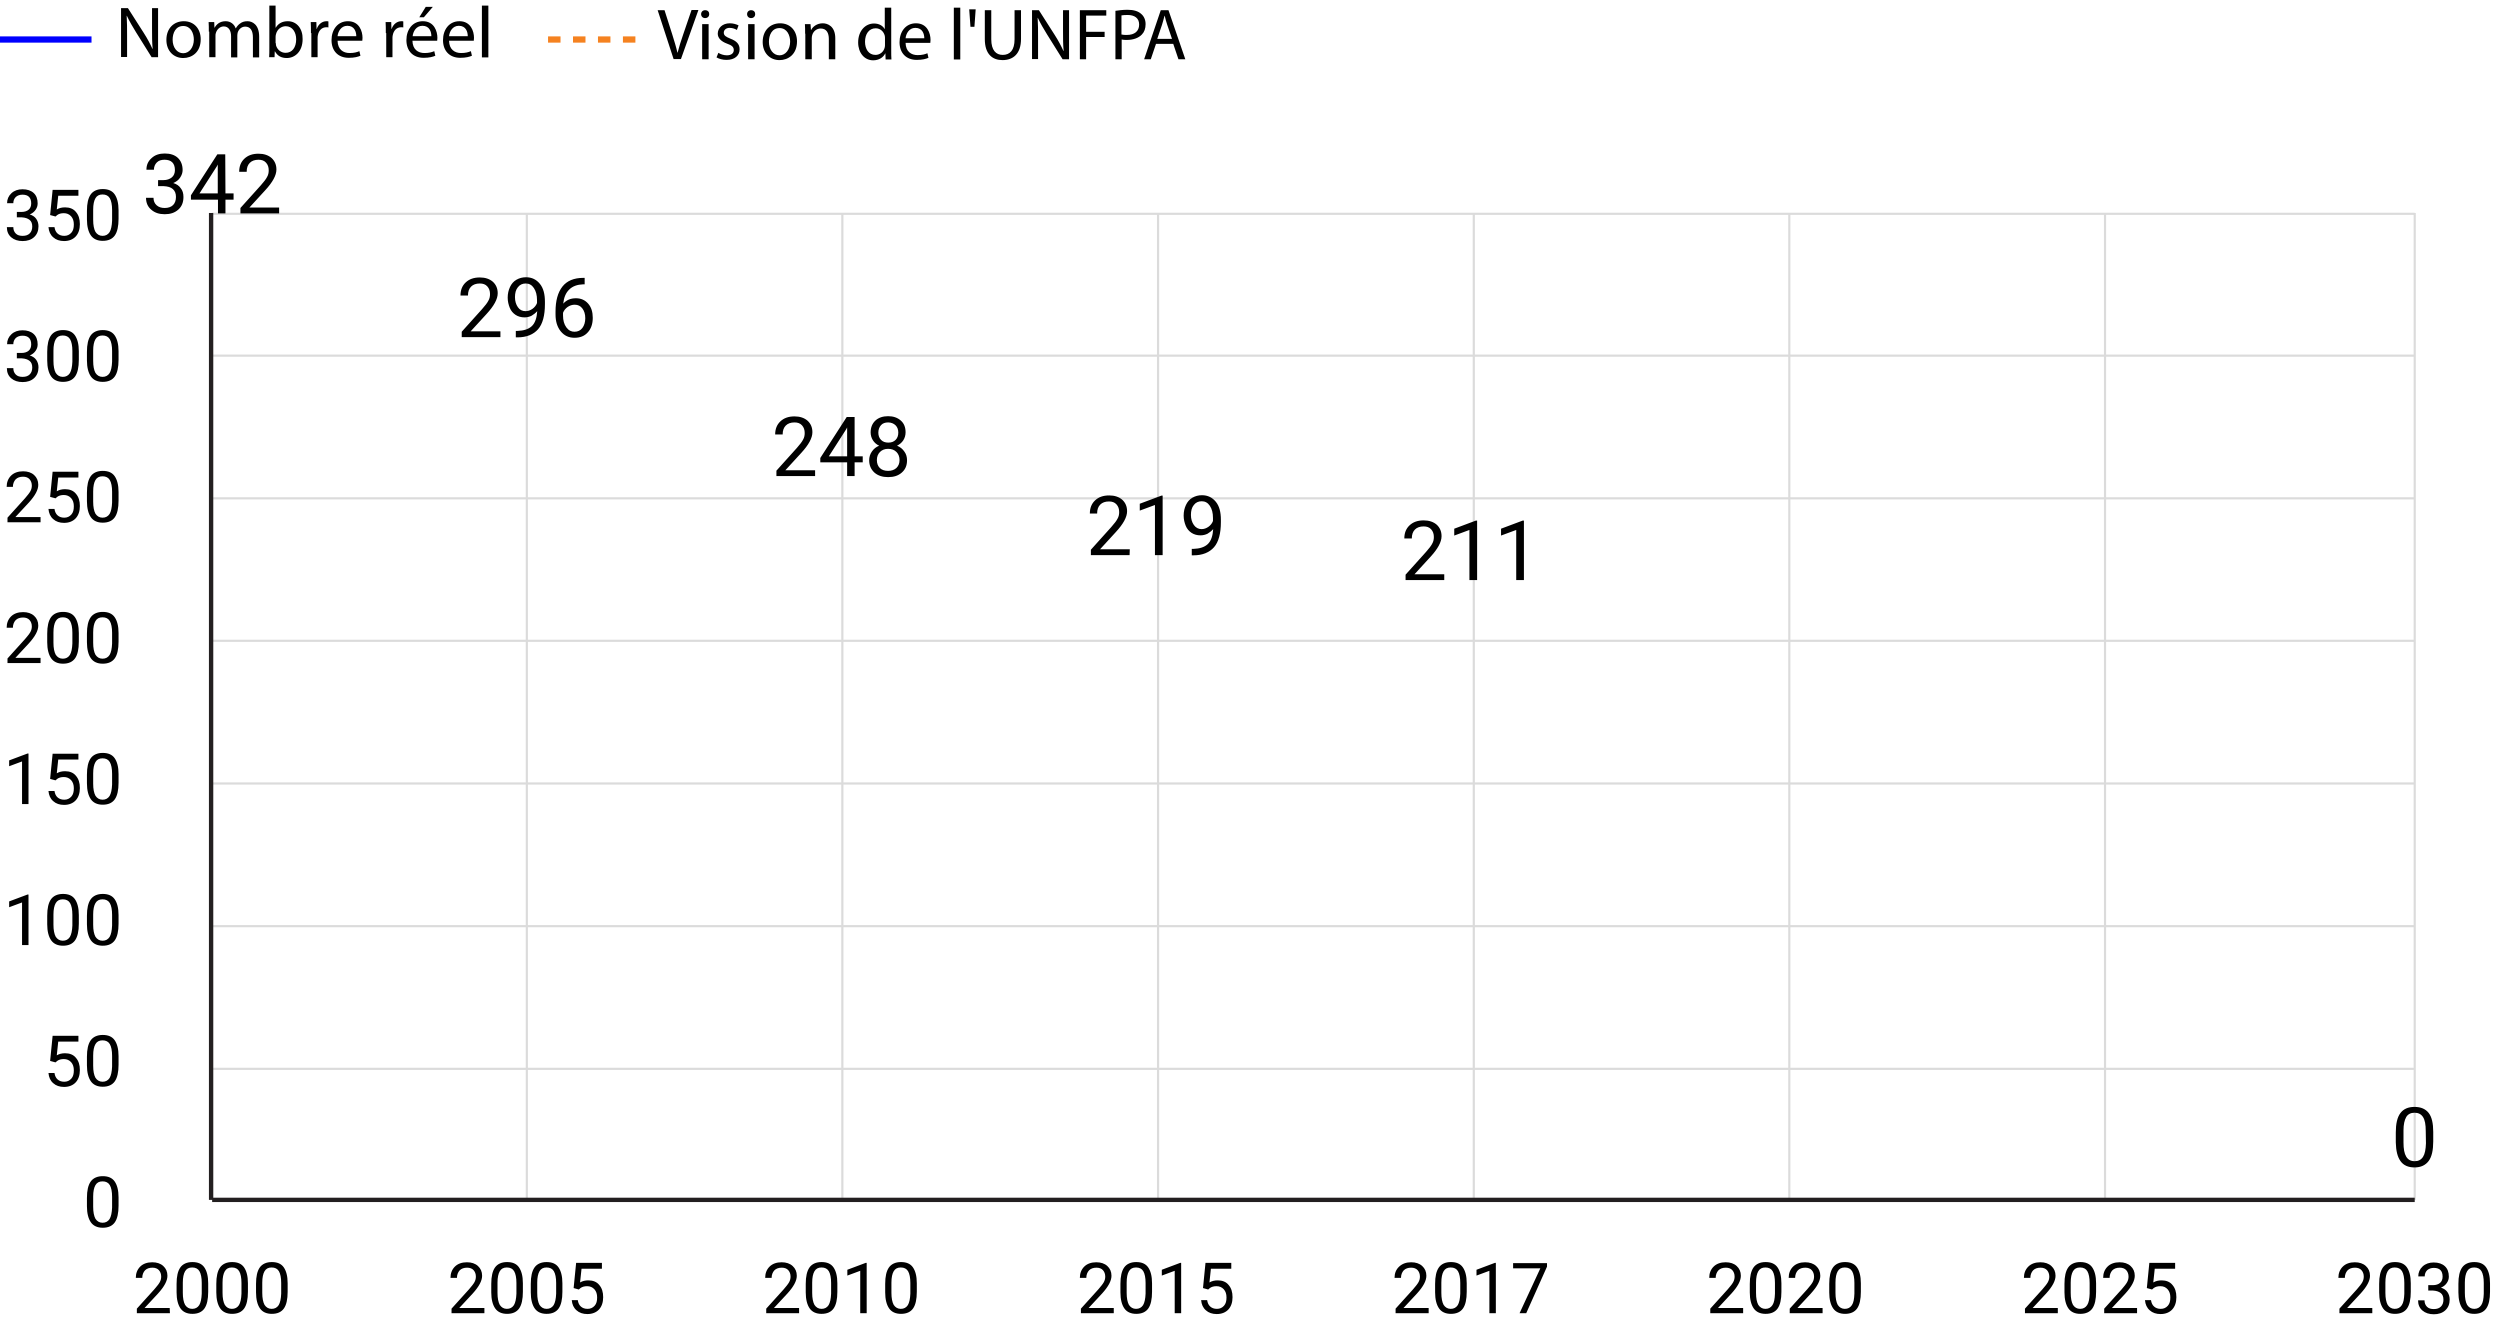 <svg version="1.1" id="Layer_1" xmlns="http://www.w3.org/2000/svg" x="0" y="0" viewBox="0 0 1202 634" xml:space="preserve"><style>.st0,.st1{fill:none;stroke:#dbdbdb;stroke-width:1.046;stroke-miterlimit:10}.st1{stroke:#231f20;stroke-width:2.093}.st2{enable-background:new}</style><g id="Grid"><path class="st0" d="M102 513.9h1059M253.3 576.9V102.4M405 576.9V102.4M556.8 576.9V102.4M708.6 576.9V102.4M860.3 576.9V102.4M1012.1 576.9V102.4M1161 576.9V102.4M102 445.3h1059M102 376.7h1059M102 308.1h1059M102 239.6h1059M102 171h1059M102 102.8h1059"/></g><path id="Y_Axis" class="st1" d="M101.5 576.9V102.4"/><path id="X_Axis" class="st1" d="M102 576.9h1059"/><g id="Labels"><path d="M57 579.7c0 3.6-.6 6.3-1.8 8s-3.1 2.6-5.8 2.6c-2.6 0-4.5-.9-5.7-2.6-1.2-1.7-1.9-4.3-1.9-7.7v-4c0-3.6.6-6.2 1.8-7.9s3.2-2.6 5.8-2.6 4.5.8 5.7 2.5 1.9 4.2 1.9 7.7v4zm-3.1-4.2c0-2.6-.4-4.5-1.1-5.7-.7-1.2-1.9-1.8-3.5-1.8s-2.7.6-3.4 1.8-1.1 3-1.1 5.5v4.9c0 2.6.4 4.5 1.1 5.8.8 1.2 1.9 1.9 3.4 1.9s2.6-.6 3.4-1.8c.7-1.2 1.1-3 1.2-5.5v-5.1z"/><g class="st2"><path d="M24.1 510.1l1.2-12.1h12.4v2.8H28l-.7 6.6c1.2-.7 2.5-1 4-1 2.2 0 4 .7 5.2 2.2 1.3 1.5 1.9 3.4 1.9 5.9s-.7 4.5-2 5.9-3.2 2.2-5.6 2.2c-2.1 0-3.9-.6-5.2-1.8-1.4-1.2-2.1-2.8-2.3-4.9h2.9c.2 1.4.7 2.4 1.5 3.1.8.7 1.8 1.1 3.2 1.1 1.4 0 2.5-.5 3.4-1.5s1.2-2.3 1.2-4c0-1.6-.4-2.9-1.3-3.9s-2.1-1.5-3.5-1.5c-1.3 0-2.4.3-3.2.9l-.8.7-2.6-.7zM57 511.9c0 3.6-.6 6.3-1.8 8s-3.1 2.6-5.8 2.6c-2.6 0-4.5-.9-5.7-2.6-1.2-1.7-1.9-4.3-1.9-7.7v-4.1c0-3.6.6-6.2 1.8-7.9s3.2-2.6 5.8-2.6 4.5.8 5.7 2.5 1.9 4.2 1.9 7.7v4.1zm-3.1-4.2c0-2.6-.4-4.5-1.1-5.7-.7-1.2-1.9-1.8-3.5-1.8s-2.7.6-3.4 1.8c-.7 1.2-1.1 3-1.1 5.5v4.9c0 2.6.4 4.5 1.1 5.8.8 1.2 1.9 1.9 3.4 1.9s2.6-.6 3.4-1.8c.7-1.2 1.1-3 1.2-5.5v-5.1z"/></g><g class="st2"><path d="M13.7 454.4h-3.1v-20.5l-6.2 2.3v-2.8l8.8-3.3h.5v24.3zM37.9 444.1c0 3.6-.6 6.3-1.8 8s-3.1 2.6-5.8 2.6c-2.6 0-4.5-.9-5.7-2.6s-1.9-4.3-1.9-7.7v-4.1c0-3.6.6-6.2 1.8-7.9s3.2-2.6 5.8-2.6 4.5.8 5.7 2.5 1.9 4.2 1.9 7.7v4.1zm-3.1-4.2c0-2.6-.4-4.5-1.1-5.7-.7-1.2-1.9-1.8-3.5-1.8s-2.7.6-3.4 1.8c-.7 1.2-1.1 3-1.1 5.5v4.9c0 2.6.4 4.5 1.1 5.8.8 1.2 1.9 1.9 3.4 1.9s2.6-.6 3.4-1.8c.7-1.2 1.1-3 1.2-5.5v-5.1zM57 444.1c0 3.6-.6 6.3-1.8 8s-3.1 2.6-5.8 2.6c-2.6 0-4.5-.9-5.7-2.6s-1.9-4.3-1.9-7.7v-4.1c0-3.6.6-6.2 1.8-7.9s3.2-2.6 5.8-2.6 4.5.8 5.7 2.5 1.9 4.2 1.9 7.7v4.1zm-3.1-4.2c0-2.6-.4-4.5-1.1-5.7-.7-1.2-1.9-1.8-3.5-1.8s-2.7.6-3.4 1.8c-.7 1.2-1.1 3-1.1 5.5v4.9c0 2.6.4 4.5 1.1 5.8.8 1.2 1.9 1.9 3.4 1.9s2.6-.6 3.4-1.8c.7-1.2 1.1-3 1.2-5.5v-5.1z"/></g><g class="st2"><path d="M13.7 386.6h-3.1v-20.5l-6.2 2.3v-2.8l8.8-3.3h.5v24.3zM24.1 374.5l1.2-12.1h12.4v2.8H28l-.7 6.6c1.2-.7 2.5-1 4-1 2.2 0 4 .7 5.2 2.2 1.3 1.5 1.9 3.4 1.9 5.9s-.7 4.5-2 5.9-3.2 2.2-5.6 2.2c-2.1 0-3.9-.6-5.2-1.8-1.4-1.2-2.1-2.8-2.3-4.9h2.9c.2 1.4.7 2.4 1.5 3.1s1.8 1.1 3.2 1.1c1.4 0 2.5-.5 3.4-1.5s1.2-2.3 1.2-4c0-1.6-.4-2.9-1.3-3.9s-2.1-1.5-3.5-1.5c-1.3 0-2.4.3-3.2.9l-.8.7-2.6-.7zM57 376.3c0 3.6-.6 6.3-1.8 8s-3.1 2.6-5.8 2.6c-2.6 0-4.5-.9-5.7-2.6s-1.9-4.3-1.9-7.7v-4.1c0-3.6.6-6.2 1.8-7.9s3.2-2.6 5.8-2.6 4.5.8 5.7 2.5 1.9 4.2 1.9 7.7v4.1zm-3.1-4.2c0-2.6-.4-4.5-1.1-5.7-.7-1.2-1.9-1.8-3.5-1.8s-2.7.6-3.4 1.8c-.7 1.2-1.1 3-1.1 5.5v4.9c0 2.6.4 4.5 1.1 5.8.8 1.2 1.9 1.9 3.4 1.9s2.6-.6 3.4-1.8c.7-1.2 1.1-3 1.2-5.5v-5.1z"/></g><g class="st2"><path d="M19.5 318.8H3.6v-2.2l8.4-9.3c1.2-1.4 2.1-2.5 2.6-3.4s.7-1.8.7-2.7c0-1.3-.4-2.3-1.1-3.1s-1.8-1.2-3.1-1.2c-1.5 0-2.7.4-3.6 1.3-.8.9-1.3 2.1-1.3 3.6h-3c0-2.2.7-4 2.1-5.4s3.4-2.1 5.8-2.1c2.2 0 4 .6 5.3 1.8 1.3 1.2 2 2.7 2 4.7 0 2.4-1.5 5.2-4.5 8.5l-6.5 7h12.1v2.5zM37.9 308.5c0 3.6-.6 6.3-1.8 8s-3.1 2.6-5.8 2.6c-2.6 0-4.5-.9-5.7-2.6s-1.9-4.3-1.9-7.7v-4.1c0-3.6.6-6.2 1.8-7.9s3.2-2.6 5.8-2.6 4.5.8 5.7 2.5 1.9 4.2 1.9 7.7v4.1zm-3.1-4.2c0-2.6-.4-4.5-1.1-5.7-.7-1.2-1.9-1.8-3.5-1.8s-2.7.6-3.4 1.8c-.7 1.2-1.1 3-1.1 5.5v4.9c0 2.6.4 4.5 1.1 5.8.8 1.2 1.9 1.9 3.4 1.9s2.6-.6 3.4-1.8c.7-1.2 1.1-3 1.2-5.5v-5.1zM57 308.5c0 3.6-.6 6.3-1.8 8s-3.1 2.6-5.8 2.6c-2.6 0-4.5-.9-5.7-2.6s-1.9-4.3-1.9-7.7v-4.1c0-3.6.6-6.2 1.8-7.9s3.2-2.6 5.8-2.6 4.5.8 5.7 2.5 1.9 4.2 1.9 7.7v4.1zm-3.1-4.2c0-2.6-.4-4.5-1.1-5.7-.7-1.2-1.9-1.8-3.5-1.8s-2.7.6-3.4 1.8c-.7 1.2-1.1 3-1.1 5.5v4.9c0 2.6.4 4.5 1.1 5.8.8 1.2 1.9 1.9 3.4 1.9s2.6-.6 3.4-1.8c.7-1.2 1.1-3 1.2-5.5v-5.1z"/></g><g class="st2"><path d="M19.5 251.1H3.6v-2.2l8.4-9.3c1.2-1.4 2.1-2.5 2.6-3.4s.7-1.8.7-2.7c0-1.3-.4-2.3-1.1-3.1s-1.8-1.2-3.1-1.2c-1.5 0-2.7.4-3.6 1.3-.8.9-1.3 2.1-1.3 3.6h-3c0-2.2.7-4 2.1-5.4s3.4-2.1 5.8-2.1c2.2 0 4 .6 5.3 1.8 1.3 1.2 2 2.7 2 4.7 0 2.4-1.5 5.2-4.5 8.5l-6.5 7h12.1v2.5zM24.1 238.9l1.2-12.1h12.4v2.8H28l-.7 6.6c1.2-.7 2.5-1 4-1 2.2 0 4 .7 5.2 2.2 1.3 1.5 1.9 3.4 1.9 5.9s-.7 4.5-2 5.9-3.2 2.2-5.6 2.2c-2.1 0-3.9-.6-5.2-1.8-1.4-1.2-2.1-2.8-2.3-4.9h2.9c.2 1.4.7 2.4 1.5 3.1.8.7 1.8 1.1 3.2 1.1 1.4 0 2.5-.5 3.4-1.5s1.2-2.3 1.2-4c0-1.6-.4-2.9-1.3-3.9s-2.1-1.5-3.5-1.5c-1.3 0-2.4.3-3.2.9l-.8.7-2.6-.7zM57 240.7c0 3.6-.6 6.3-1.8 8s-3.1 2.6-5.8 2.6c-2.6 0-4.5-.9-5.7-2.6-1.2-1.7-1.9-4.3-1.9-7.7v-4.1c0-3.6.6-6.2 1.8-7.9s3.2-2.6 5.8-2.6 4.5.8 5.7 2.5 1.9 4.2 1.9 7.7v4.1zm-3.1-4.2c0-2.6-.4-4.5-1.1-5.7-.7-1.2-1.9-1.8-3.5-1.8s-2.7.6-3.4 1.8-1.1 3-1.1 5.5v4.9c0 2.6.4 4.5 1.1 5.8.8 1.2 1.9 1.9 3.4 1.9s2.6-.6 3.4-1.8c.7-1.2 1.1-3 1.2-5.5v-5.1z"/></g><g class="st2"><path d="M8.1 169.7h2.3c1.4 0 2.6-.4 3.4-1.1s1.2-1.7 1.2-3c0-2.8-1.4-4.2-4.2-4.2-1.3 0-2.4.4-3.2 1.1-.8.8-1.2 1.8-1.2 3h-3c0-1.9.7-3.5 2.1-4.8s3.2-1.9 5.3-1.9c2.3 0 4.1.6 5.4 1.8s1.9 2.9 1.9 5c0 1.1-.3 2.1-1 3.1s-1.6 1.7-2.8 2.2c1.3.4 2.4 1.1 3.1 2.1.7 1 1.1 2.2 1.1 3.6 0 2.2-.7 3.9-2.1 5.2s-3.3 1.9-5.5 1.9c-2.3 0-4.1-.6-5.5-1.8s-2.1-2.8-2.1-4.9h3.1c0 1.3.4 2.3 1.2 3.1s1.9 1.1 3.3 1.1c1.5 0 2.6-.4 3.4-1.2.8-.8 1.2-1.9 1.2-3.3s-.4-2.5-1.3-3.2-2.1-1.1-3.7-1.2H8.1v-2.6zM37.9 173c0 3.6-.6 6.3-1.8 8s-3.1 2.6-5.8 2.6c-2.6 0-4.5-.9-5.7-2.6-1.2-1.7-1.9-4.3-1.9-7.7v-4.1c0-3.6.6-6.2 1.8-7.9s3.2-2.6 5.8-2.6 4.5.8 5.7 2.5 1.9 4.2 1.9 7.7v4.1zm-3.1-4.2c0-2.6-.4-4.5-1.1-5.7-.7-1.2-1.9-1.8-3.5-1.8s-2.7.6-3.4 1.8c-.7 1.2-1.1 3-1.1 5.5v4.9c0 2.6.4 4.5 1.1 5.8.8 1.2 1.9 1.9 3.4 1.9s2.6-.6 3.4-1.8c.7-1.2 1.1-3 1.2-5.5v-5.1zM57 173c0 3.6-.6 6.3-1.8 8s-3.1 2.6-5.8 2.6c-2.6 0-4.5-.9-5.7-2.6-1.2-1.7-1.9-4.3-1.9-7.7v-4.1c0-3.6.6-6.2 1.8-7.9s3.2-2.6 5.8-2.6 4.5.8 5.7 2.5 1.9 4.2 1.9 7.7v4.1zm-3.1-4.2c0-2.6-.4-4.5-1.1-5.7-.7-1.2-1.9-1.8-3.5-1.8s-2.7.6-3.4 1.8-1.1 3-1.1 5.5v4.9c0 2.6.4 4.5 1.1 5.8.8 1.2 1.9 1.9 3.4 1.9s2.6-.6 3.4-1.8c.7-1.2 1.1-3 1.2-5.5v-5.1z"/></g><g class="st2"><path d="M8.1 101.9h2.3c1.4 0 2.6-.4 3.4-1.1s1.2-1.7 1.2-3c0-2.8-1.4-4.2-4.2-4.2-1.3 0-2.4.4-3.2 1.1-.8.8-1.2 1.8-1.2 3h-3c0-1.9.7-3.5 2.1-4.8S8.7 91 10.8 91c2.3 0 4.1.6 5.4 1.8s1.9 2.9 1.9 5c0 1.1-.3 2.1-1 3.1s-1.6 1.7-2.8 2.2c1.3.4 2.4 1.1 3.1 2.1.7 1 1.1 2.2 1.1 3.6 0 2.2-.7 3.9-2.1 5.2-1.4 1.3-3.3 1.9-5.5 1.9-2.3 0-4.1-.6-5.5-1.8-1.4-1.2-2.1-2.8-2.1-4.9h3.1c0 1.3.4 2.3 1.2 3.1s1.9 1.1 3.3 1.1c1.5 0 2.6-.4 3.4-1.2.8-.8 1.2-1.9 1.2-3.3s-.4-2.5-1.3-3.2-2.1-1.1-3.7-1.2H8.1v-2.6zM24.1 103.4l1.2-12.1h12.4v2.8H28l-.7 6.6c1.2-.7 2.5-1 4-1 2.2 0 4 .7 5.2 2.2 1.3 1.5 1.9 3.4 1.9 5.9s-.7 4.5-2 5.9-3.2 2.2-5.6 2.2c-2.1 0-3.9-.6-5.2-1.8-1.4-1.2-2.1-2.8-2.3-4.9h2.9c.2 1.4.7 2.4 1.5 3.1s1.8 1.1 3.2 1.1c1.4 0 2.5-.5 3.4-1.5s1.2-2.3 1.2-4c0-1.6-.4-2.9-1.3-3.9s-2.1-1.5-3.5-1.5c-1.3 0-2.4.3-3.2.9l-.8.7-2.6-.7zM57 105.2c0 3.6-.6 6.3-1.8 8s-3.1 2.6-5.8 2.6c-2.6 0-4.5-.9-5.7-2.6s-1.9-4.3-1.9-7.7v-4.1c0-3.6.6-6.2 1.8-7.9s3.2-2.6 5.8-2.6 4.5.8 5.7 2.5 1.9 4.2 1.9 7.7v4.1zm-3.1-4.2c0-2.6-.4-4.5-1.1-5.7-.7-1.2-1.9-1.8-3.5-1.8s-2.7.6-3.4 1.8c-.7 1.2-1.1 3-1.1 5.5v4.9c0 2.6.4 4.5 1.1 5.8.8 1.2 1.9 1.9 3.4 1.9s2.6-.6 3.4-1.8c.7-1.2 1.1-3 1.2-5.5V101z"/></g><g class="st2"><path d="M694.4 278.9h-18.6v-2.6l9.8-10.9c1.5-1.7 2.5-3 3-4 .6-1 .8-2.1.8-3.2 0-1.5-.4-2.7-1.3-3.7s-2.1-1.4-3.6-1.4c-1.8 0-3.2.5-4.2 1.5s-1.5 2.4-1.5 4.3h-3.6c0-2.6.8-4.7 2.5-6.3s3.9-2.4 6.8-2.4c2.6 0 4.7.7 6.3 2.1 1.5 1.4 2.3 3.2 2.3 5.5 0 2.8-1.8 6.1-5.4 10l-7.6 8.3h14.3v2.8zM710.1 278.9h-3.6v-24.1l-7.3 2.7v-3.3l10.4-3.9h.6v28.6h-.1zM732.6 278.9H729v-24.1l-7.3 2.7v-3.3l10.4-3.9h.6v28.6h-.1z"/></g><g class="st2"><path d="M543.1 266.9h-18.6v-2.6l9.8-10.9c1.5-1.7 2.5-3 3-4 .6-1 .8-2.1.8-3.2 0-1.5-.4-2.7-1.3-3.7s-2.1-1.4-3.6-1.4c-1.8 0-3.2.5-4.2 1.5s-1.5 2.4-1.5 4.3H524c0-2.6.8-4.7 2.5-6.3s3.9-2.4 6.8-2.4c2.6 0 4.7.7 6.3 2.1 1.5 1.4 2.3 3.2 2.3 5.5 0 2.8-1.8 6.1-5.4 10l-7.6 8.3h14.3l-.1 2.8zM558.9 266.9h-3.6v-24.1l-7.3 2.7v-3.3l10.4-3.9h.6v28.6h-.1zM583.3 254.4c-.8.9-1.7 1.6-2.7 2.2-1 .5-2.2.8-3.4.8-1.6 0-3.1-.4-4.3-1.2-1.2-.8-2.2-1.9-2.8-3.4s-1-3.1-1-4.9c0-1.9.4-3.6 1.1-5.1s1.7-2.7 3.1-3.5 2.9-1.2 4.6-1.2c2.8 0 5 1.1 6.7 3.2s2.4 5 2.4 8.6v1.1c0 5.5-1.1 9.6-3.3 12.1s-5.5 3.9-9.9 3.9h-.8v-3.1h.8c3-.1 5.3-.8 6.9-2.3s2.4-4 2.6-7.2zm-5.6 0c1.2 0 2.3-.4 3.3-1.1 1-.7 1.8-1.7 2.2-2.8V249c0-2.4-.5-4.3-1.5-5.8s-2.3-2.2-3.9-2.2-2.9.6-3.8 1.8c-1 1.2-1.4 2.8-1.4 4.8 0 1.9.5 3.5 1.4 4.8.9 1.3 2.2 2 3.7 2z"/></g><g class="st2"><path d="M391.9 228.9h-18.6v-2.6l9.8-10.9c1.5-1.7 2.5-3 3-4 .6-1 .8-2.1.8-3.2 0-1.5-.4-2.7-1.3-3.7s-2.1-1.4-3.6-1.4c-1.8 0-3.2.5-4.2 1.5s-1.5 2.4-1.5 4.3h-3.6c0-2.6.8-4.7 2.5-6.3s3.9-2.4 6.8-2.4c2.6 0 4.7.7 6.3 2.1 1.5 1.4 2.3 3.2 2.3 5.5 0 2.8-1.8 6.1-5.4 10l-7.6 8.3h14.3v2.8zM410.9 219.4h3.9v2.9h-3.9v6.6h-3.6v-6.6h-12.9v-2.1l12.7-19.7h3.8v18.9zm-12.4 0h8.8v-13.9l-.4.8-8.4 13.1zM435.4 207.9c0 1.4-.4 2.7-1.1 3.8s-1.8 2-3 2.6c1.5.6 2.7 1.6 3.5 2.8.9 1.2 1.3 2.6 1.3 4.2 0 2.5-.8 4.4-2.5 5.9s-3.8 2.2-6.6 2.2c-2.7 0-4.9-.7-6.6-2.2-1.6-1.5-2.5-3.4-2.5-5.9 0-1.5.4-2.9 1.3-4.2s2-2.2 3.5-2.8c-1.3-.6-2.3-1.5-3-2.6s-1.1-2.4-1.1-3.8c0-2.4.8-4.3 2.3-5.7s3.6-2.1 6.1-2.1 4.5.7 6.1 2.1 2.3 3.3 2.3 5.7zm-2.9 13.3c0-1.6-.5-2.9-1.5-3.9s-2.3-1.5-4-1.5c-1.6 0-2.9.5-3.9 1.5s-1.5 2.3-1.5 3.9.5 2.9 1.4 3.8 2.3 1.4 4 1.4 3-.5 4-1.4c1-1 1.5-2.2 1.5-3.8zm-5.5-18.1c-1.4 0-2.6.4-3.4 1.3s-1.3 2.1-1.3 3.6c0 1.4.4 2.6 1.3 3.5s2 1.3 3.5 1.3 2.6-.4 3.5-1.3c.9-.9 1.3-2.1 1.3-3.5s-.4-2.6-1.3-3.5-2.2-1.4-3.6-1.4z"/></g><g class="st2"><path d="M240.6 162.1H222v-2.6l9.8-10.9c1.5-1.7 2.5-3 3-4 .6-1 .8-2.1.8-3.2 0-1.5-.4-2.7-1.3-3.7s-2.1-1.4-3.6-1.4c-1.8 0-3.2.5-4.2 1.5s-1.5 2.4-1.5 4.3h-3.6c0-2.6.8-4.7 2.5-6.3s3.9-2.4 6.8-2.4c2.6 0 4.7.7 6.3 2.1 1.5 1.4 2.3 3.2 2.3 5.5 0 2.8-1.8 6.1-5.4 10l-7.6 8.3h14.3v2.8zM258.3 149.6c-.8.9-1.7 1.6-2.7 2.2-1 .5-2.2.8-3.4.8-1.6 0-3.1-.4-4.3-1.2s-2.2-1.9-2.8-3.4-1-3.1-1-4.9c0-1.9.4-3.6 1.1-5.1s1.7-2.7 3.1-3.5 2.9-1.2 4.6-1.2c2.8 0 5 1.1 6.7 3.2s2.4 5 2.4 8.6v1.1c0 5.5-1.1 9.6-3.3 12.1s-5.5 3.9-9.9 3.9h-.8v-3.1h.8c3-.1 5.3-.8 6.9-2.3s2.4-4 2.6-7.2zm-5.6 0c1.2 0 2.3-.4 3.3-1.1 1-.7 1.8-1.7 2.2-2.8v-1.4c0-2.4-.5-4.3-1.5-5.8s-2.3-2.2-3.9-2.2-2.9.6-3.8 1.8c-1 1.2-1.4 2.8-1.4 4.8 0 1.9.5 3.5 1.4 4.8.9 1.3 2.1 1.9 3.7 1.9zM281.1 133.6v3.1h-.7c-2.8.1-5.1.9-6.7 2.5-1.7 1.6-2.6 3.9-2.9 6.8 1.5-1.7 3.5-2.6 6.1-2.6 2.5 0 4.4.9 5.9 2.6 1.5 1.7 2.2 4 2.2 6.8 0 2.9-.8 5.3-2.4 7-1.6 1.8-3.7 2.6-6.4 2.6s-4.9-1-6.6-3.1-2.5-4.8-2.5-8.1v-1.4c0-5.2 1.1-9.2 3.3-12 2.2-2.8 5.6-4.2 10-4.2h.7zm-4.8 12.9c-1.2 0-2.4.4-3.4 1.1-1 .7-1.8 1.7-2.2 2.8v1.3c0 2.3.5 4.2 1.6 5.7s2.4 2.1 3.9 2.1c1.6 0 2.9-.6 3.8-1.8s1.4-2.8 1.4-4.7c0-2-.5-3.5-1.4-4.7-.9-1.2-2.1-1.8-3.7-1.8z"/></g><g class="st2"><path d="M75.9 86.6h2.7c1.7 0 3-.5 4-1.3s1.5-2.1 1.5-3.5c0-3.3-1.7-5-5-5-1.6 0-2.8.4-3.7 1.3-.9.9-1.4 2.1-1.4 3.5h-3.6c0-2.3.8-4.1 2.5-5.6 1.6-1.5 3.7-2.2 6.3-2.2 2.7 0 4.8.7 6.3 2.1s2.3 3.4 2.3 5.9c0 1.2-.4 2.4-1.2 3.6s-1.9 2-3.3 2.6c1.6.5 2.8 1.3 3.6 2.5.9 1.1 1.3 2.5 1.3 4.2 0 2.6-.8 4.6-2.5 6.1s-3.8 2.2-6.5 2.2-4.8-.7-6.5-2.2c-1.7-1.4-2.5-3.4-2.5-5.7h3.6c0 1.5.5 2.7 1.5 3.6s2.3 1.3 3.9 1.3c1.7 0 3.1-.5 4-1.4s1.4-2.2 1.4-3.9c0-1.7-.5-2.9-1.5-3.8s-2.5-1.3-4.4-1.4H76v-2.9h-.1zM108.4 93h3.9v3h-3.9v6.6h-3.6V96h-13v-2.1l12.7-19.7h3.8l.1 18.8zm-12.5 0h8.8V79.1l-.4.8L95.9 93zM134.2 102.6h-18.6V100l9.8-10.9c1.5-1.7 2.5-3 3-4 .6-1 .8-2.1.8-3.2 0-1.5-.4-2.7-1.3-3.7s-2.1-1.4-3.6-1.4c-1.8 0-3.2.5-4.2 1.5s-1.5 2.4-1.5 4.3H115c0-2.6.8-4.7 2.5-6.3 1.7-1.6 3.9-2.4 6.8-2.4 2.6 0 4.7.7 6.3 2.1 1.5 1.4 2.3 3.2 2.3 5.5 0 2.8-1.8 6.1-5.4 10l-7.6 8.3h14.3v2.8z"/></g><path d="M1169.9 548.8c0 4.2-.7 7.4-2.2 9.4s-3.7 3.1-6.8 3.1c-3 0-5.3-1-6.7-3-1.5-2-2.2-5-2.3-9v-4.8c0-4.2.7-7.3 2.2-9.3s3.7-3 6.8-3c3.1 0 5.3 1 6.8 2.9s2.2 5 2.2 9.1v4.6zm-3.6-5c0-3.1-.4-5.3-1.3-6.7s-2.2-2.1-4.1-2.1c-1.8 0-3.2.7-4 2.1-.8 1.4-1.3 3.5-1.3 6.4v5.8c0 3.1.4 5.3 1.3 6.8s2.2 2.2 4.1 2.2c1.8 0 3.1-.7 4-2.1.9-1.4 1.3-3.6 1.4-6.5l-.1-5.9z"/><g class="st2"><path d="M1140.6 631.4h-15.8v-2.2l8.4-9.3c1.2-1.4 2.1-2.5 2.6-3.4s.7-1.8.7-2.7c0-1.3-.4-2.3-1.1-3.1s-1.8-1.2-3.1-1.2c-1.5 0-2.7.4-3.6 1.3-.8.9-1.3 2.1-1.3 3.6h-3.1c0-2.2.7-4 2.1-5.4s3.4-2.1 5.8-2.1c2.2 0 4 .6 5.3 1.8s2 2.7 2 4.7c0 2.4-1.5 5.2-4.5 8.5l-6.5 7h12.1v2.5zM1159.1 621.1c0 3.6-.6 6.3-1.8 8s-3.1 2.6-5.8 2.6c-2.6 0-4.5-.9-5.7-2.6-1.2-1.7-1.9-4.3-1.9-7.7v-4.1c0-3.6.6-6.2 1.8-7.9s3.2-2.6 5.8-2.6c2.6 0 4.5.8 5.7 2.5s1.9 4.2 1.9 7.7v4.1zm-3.1-4.2c0-2.6-.4-4.5-1.1-5.7s-1.9-1.8-3.5-1.8-2.7.6-3.4 1.8c-.7 1.2-1.1 3-1.1 5.5v4.9c0 2.6.4 4.5 1.1 5.8.8 1.2 1.9 1.9 3.4 1.9s2.6-.6 3.4-1.8 1.1-3 1.2-5.5v-5.1zM1167.5 617.9h2.3c1.4 0 2.6-.4 3.4-1.1s1.2-1.7 1.2-3c0-2.8-1.4-4.2-4.2-4.2-1.3 0-2.4.4-3.2 1.1-.8.8-1.2 1.8-1.2 3h-3.1c0-1.9.7-3.5 2.1-4.8s3.2-1.9 5.3-1.9c2.3 0 4.1.6 5.4 1.8s1.9 2.9 1.9 5c0 1.1-.3 2.1-1 3.1s-1.6 1.7-2.8 2.2c1.3.4 2.4 1.1 3.1 2.1s1.1 2.2 1.1 3.6c0 2.2-.7 3.9-2.1 5.2s-3.3 1.9-5.5 1.9c-2.3 0-4.1-.6-5.5-1.8s-2.1-2.8-2.1-4.9h3.1c0 1.3.4 2.3 1.2 3.1s1.9 1.1 3.3 1.1c1.5 0 2.6-.4 3.4-1.2s1.2-1.9 1.2-3.3-.4-2.5-1.3-3.2-2.1-1.1-3.7-1.2h-2.3v-2.6zM1197.2 621.1c0 3.6-.6 6.3-1.8 8s-3.1 2.6-5.8 2.6c-2.6 0-4.5-.9-5.7-2.6-1.2-1.7-1.9-4.3-1.9-7.7v-4.1c0-3.6.6-6.2 1.8-7.9s3.2-2.6 5.8-2.6c2.6 0 4.5.8 5.7 2.5s1.9 4.2 1.9 7.7v4.1zm-3-4.2c0-2.6-.4-4.5-1.1-5.7s-1.9-1.8-3.5-1.8-2.7.6-3.4 1.8c-.7 1.2-1.1 3-1.1 5.5v4.9c0 2.6.4 4.5 1.1 5.8.8 1.2 1.9 1.9 3.4 1.9s2.6-.6 3.4-1.8 1.1-3 1.2-5.5v-5.1z"/></g><g class="st2"><path d="M989.4 631.4h-15.8v-2.2l8.4-9.3c1.2-1.4 2.1-2.5 2.6-3.4s.7-1.8.7-2.7c0-1.3-.4-2.3-1.1-3.1s-1.8-1.2-3.1-1.2c-1.5 0-2.7.4-3.6 1.3-.8.9-1.3 2.1-1.3 3.6h-3.1c0-2.2.7-4 2.1-5.4s3.4-2.1 5.8-2.1c2.2 0 4 .6 5.3 1.8s2 2.7 2 4.7c0 2.4-1.5 5.2-4.5 8.5l-6.5 7h12.1v2.5zM1007.8 621.1c0 3.6-.6 6.3-1.8 8s-3.1 2.6-5.8 2.6c-2.6 0-4.5-.9-5.7-2.6-1.2-1.7-1.9-4.3-1.9-7.7v-4.1c0-3.6.6-6.2 1.8-7.9s3.2-2.6 5.8-2.6 4.5.8 5.7 2.5 1.9 4.2 1.9 7.7v4.1zm-3.1-4.2c0-2.6-.4-4.5-1.1-5.7-.7-1.2-1.9-1.8-3.5-1.8s-2.7.6-3.4 1.8-1.1 3-1.1 5.5v4.9c0 2.6.4 4.5 1.1 5.8.8 1.2 1.9 1.9 3.4 1.9s2.6-.6 3.4-1.8 1.1-3 1.2-5.5v-5.1zM1027.5 631.4h-15.8v-2.2l8.4-9.3c1.2-1.4 2.1-2.5 2.6-3.4s.7-1.8.7-2.7c0-1.3-.4-2.3-1.1-3.1s-1.8-1.2-3.1-1.2c-1.5 0-2.7.4-3.6 1.3-.8.9-1.3 2.1-1.3 3.6h-3.1c0-2.2.7-4 2.1-5.4s3.4-2.1 5.8-2.1c2.2 0 4 .6 5.3 1.8s2 2.7 2 4.7c0 2.4-1.5 5.2-4.5 8.5l-6.5 7h12.1v2.5zM1032.2 619.3l1.2-12.1h12.4v2.8h-9.8l-.7 6.6c1.2-.7 2.5-1 4-1 2.2 0 4 .7 5.2 2.2 1.3 1.5 1.9 3.4 1.9 5.9s-.7 4.5-2 5.9-3.2 2.2-5.6 2.2c-2.1 0-3.9-.6-5.2-1.8-1.4-1.2-2.1-2.8-2.3-4.9h2.9c.2 1.4.7 2.4 1.5 3.1.8.7 1.8 1.1 3.2 1.1 1.4 0 2.5-.5 3.4-1.5s1.2-2.3 1.2-4c0-1.6-.4-2.9-1.3-3.9s-2-1.5-3.5-1.5c-1.3 0-2.4.3-3.2.9l-.8.7-2.5-.7z"/></g><g class="st2"><path d="M838.1 631.4h-15.8v-2.2l8.4-9.3c1.2-1.4 2.1-2.5 2.6-3.4s.7-1.8.7-2.7c0-1.3-.4-2.3-1.1-3.1s-1.8-1.2-3.1-1.2c-1.5 0-2.7.4-3.6 1.3-.8.9-1.3 2.1-1.3 3.6h-3.1c0-2.2.7-4 2.1-5.4s3.4-2.1 5.8-2.1c2.2 0 4 .6 5.3 1.8s2 2.7 2 4.7c0 2.4-1.5 5.2-4.5 8.5l-6.5 7h12.1v2.5zM856.5 621.1c0 3.6-.6 6.3-1.8 8s-3.1 2.6-5.8 2.6c-2.6 0-4.5-.9-5.7-2.6-1.2-1.7-1.9-4.3-1.9-7.7v-4.1c0-3.6.6-6.2 1.8-7.9s3.2-2.6 5.8-2.6 4.5.8 5.7 2.5 1.9 4.2 1.9 7.7v4.1zm-3.1-4.2c0-2.6-.4-4.5-1.1-5.7-.7-1.2-1.9-1.8-3.5-1.8s-2.7.6-3.4 1.8-1.1 3-1.1 5.5v4.9c0 2.6.4 4.5 1.1 5.8.8 1.2 1.9 1.9 3.4 1.9s2.6-.6 3.4-1.8 1.1-3 1.2-5.5v-5.1zM876.3 631.4h-15.8v-2.2l8.4-9.3c1.2-1.4 2.1-2.5 2.6-3.4s.7-1.8.7-2.7c0-1.3-.4-2.3-1.1-3.1s-1.8-1.2-3.1-1.2c-1.5 0-2.7.4-3.6 1.3-.8.9-1.3 2.1-1.3 3.6H860c0-2.2.7-4 2.1-5.4s3.4-2.1 5.8-2.1c2.2 0 4 .6 5.3 1.8s2 2.7 2 4.7c0 2.4-1.5 5.2-4.5 8.5l-6.5 7h12.1v2.5zM894.7 621.1c0 3.6-.6 6.3-1.8 8s-3.1 2.6-5.8 2.6c-2.6 0-4.5-.9-5.7-2.6-1.2-1.7-1.9-4.3-1.9-7.7v-4.1c0-3.6.6-6.2 1.8-7.9s3.2-2.6 5.8-2.6 4.5.8 5.7 2.5 1.9 4.2 1.9 7.7v4.1zm-3.1-4.2c0-2.6-.4-4.5-1.1-5.7-.7-1.2-1.9-1.8-3.5-1.8s-2.7.6-3.4 1.8-1.1 3-1.1 5.5v4.9c0 2.6.4 4.5 1.1 5.8.8 1.2 1.9 1.9 3.4 1.9s2.6-.6 3.4-1.8 1.1-3 1.2-5.5v-5.1z"/></g><g class="st2"><path d="M686.8 631.4H671v-2.2l8.4-9.3c1.2-1.4 2.1-2.5 2.6-3.4s.7-1.8.7-2.7c0-1.3-.4-2.3-1.1-3.1s-1.8-1.2-3.1-1.2c-1.5 0-2.7.4-3.6 1.3-.8.9-1.3 2.1-1.3 3.6h-3.1c0-2.2.7-4 2.2-5.4s3.4-2.1 5.8-2.1c2.2 0 4 .6 5.3 1.8s2 2.7 2 4.7c0 2.4-1.5 5.2-4.5 8.5l-6.5 7h12.1v2.5h-.1zM705.2 621.1c0 3.6-.6 6.3-1.8 8s-3.1 2.6-5.8 2.6c-2.6 0-4.5-.9-5.7-2.6-1.2-1.7-1.9-4.3-1.9-7.7v-4.1c0-3.6.6-6.2 1.8-7.9s3.2-2.6 5.8-2.6 4.5.8 5.7 2.5 1.9 4.2 1.9 7.7v4.1zm-3.1-4.2c0-2.6-.4-4.5-1.1-5.7-.7-1.2-1.9-1.8-3.5-1.8s-2.7.6-3.4 1.8-1.1 3-1.1 5.5v4.9c0 2.6.4 4.5 1.1 5.8.8 1.2 1.9 1.9 3.4 1.9s2.6-.6 3.4-1.8c.7-1.2 1.1-3 1.2-5.5v-5.1zM719.2 631.4h-3.1V611l-6.2 2.3v-2.8l8.8-3.3h.5v24.2zM743.8 609l-10 22.4h-3.2l10-21.6h-13.1v-2.5h16.3v1.7z"/></g><g class="st2"><path d="M535.5 631.4h-15.8v-2.2l8.4-9.3c1.2-1.4 2.1-2.5 2.6-3.4s.7-1.8.7-2.7c0-1.3-.4-2.3-1.1-3.1s-1.8-1.2-3.1-1.2c-1.5 0-2.7.4-3.6 1.3-.8.9-1.3 2.1-1.3 3.6h-3.1c0-2.2.7-4 2.1-5.4 1.4-1.4 3.4-2.1 5.8-2.1 2.2 0 4 .6 5.3 1.8s2 2.7 2 4.7c0 2.4-1.5 5.2-4.5 8.5l-6.5 7h12.1v2.5zM553.9 621.1c0 3.6-.6 6.3-1.8 8s-3.1 2.6-5.8 2.6c-2.6 0-4.5-.9-5.7-2.6-1.2-1.7-1.9-4.3-1.9-7.7v-4.1c0-3.6.6-6.2 1.8-7.9s3.2-2.6 5.8-2.6 4.5.8 5.7 2.5 1.9 4.2 1.9 7.7v4.1zm-3.1-4.2c0-2.6-.4-4.5-1.1-5.7-.7-1.2-1.9-1.8-3.5-1.8s-2.7.6-3.4 1.8-1.1 3-1.1 5.5v4.9c0 2.6.4 4.5 1.1 5.8.8 1.2 1.9 1.9 3.4 1.9s2.6-.6 3.4-1.8c.7-1.2 1.1-3 1.2-5.5v-5.1zM567.9 631.4h-3.1V611l-6.2 2.3v-2.8l8.8-3.3h.5v24.2zM578.4 619.3l1.2-12.1H592v2.8h-9.8l-.7 6.6c1.2-.7 2.5-1 4-1 2.2 0 4 .7 5.2 2.2 1.3 1.5 1.9 3.4 1.9 5.9s-.7 4.5-2 5.9-3.2 2.2-5.6 2.2c-2.1 0-3.9-.6-5.2-1.8-1.4-1.2-2.1-2.8-2.3-4.9h2.9c.2 1.4.7 2.4 1.5 3.1.8.7 1.8 1.1 3.2 1.1s2.5-.5 3.4-1.5 1.2-2.3 1.2-4c0-1.6-.4-2.9-1.3-3.9s-2.1-1.5-3.5-1.5c-1.3 0-2.4.3-3.2.9l-.8.7-2.5-.7z"/></g><g class="st2"><path d="M384.2 631.4h-15.8v-2.2l8.4-9.3c1.2-1.4 2.1-2.5 2.6-3.4s.7-1.8.7-2.7c0-1.3-.4-2.3-1.1-3.1s-1.8-1.2-3.1-1.2c-1.5 0-2.7.4-3.6 1.3-.8.9-1.3 2.1-1.3 3.6h-3.1c0-2.2.7-4 2.1-5.4s3.4-2.1 5.8-2.1c2.2 0 4 .6 5.3 1.8s2 2.7 2 4.7c0 2.4-1.5 5.2-4.5 8.5l-6.5 7h12.1v2.5zM402.6 621.1c0 3.6-.6 6.3-1.8 8s-3.1 2.6-5.8 2.6c-2.6 0-4.5-.9-5.7-2.6-1.2-1.7-1.9-4.3-1.9-7.7v-4.1c0-3.6.6-6.2 1.8-7.9s3.2-2.6 5.8-2.6c2.6 0 4.5.8 5.7 2.5s1.9 4.2 1.9 7.7v4.1zm-3-4.2c0-2.6-.4-4.5-1.1-5.7s-1.9-1.8-3.5-1.8-2.7.6-3.4 1.8c-.7 1.2-1.1 3-1.1 5.5v4.9c0 2.6.4 4.5 1.1 5.8.8 1.2 1.9 1.9 3.4 1.9s2.6-.6 3.4-1.8c.7-1.2 1.1-3 1.2-5.5v-5.1zM416.7 631.4h-3.1V611l-6.2 2.3v-2.8l8.8-3.3h.5v24.2zM440.8 621.1c0 3.6-.6 6.3-1.8 8s-3.1 2.6-5.8 2.6c-2.6 0-4.5-.9-5.7-2.6-1.2-1.7-1.9-4.3-1.9-7.7v-4.1c0-3.6.6-6.2 1.8-7.9s3.2-2.6 5.8-2.6c2.6 0 4.5.8 5.7 2.5s1.9 4.2 1.9 7.7v4.1zm-3.1-4.2c0-2.6-.4-4.5-1.1-5.7s-1.9-1.8-3.5-1.8-2.7.6-3.4 1.8c-.7 1.2-1.1 3-1.1 5.5v4.9c0 2.6.4 4.5 1.1 5.8.8 1.2 1.9 1.9 3.4 1.9s2.6-.6 3.4-1.8c.7-1.2 1.1-3 1.2-5.5v-5.1z"/></g><g class="st2"><path d="M232.9 631.4h-15.8v-2.2l8.4-9.3c1.2-1.4 2.1-2.5 2.6-3.4s.7-1.8.7-2.7c0-1.3-.4-2.3-1.1-3.1s-1.8-1.2-3.1-1.2c-1.5 0-2.7.4-3.6 1.3-.8.9-1.3 2.1-1.3 3.6h-3.1c0-2.2.7-4 2.1-5.4 1.4-1.4 3.4-2.1 5.8-2.1 2.2 0 4 .6 5.3 1.8s2 2.7 2 4.7c0 2.4-1.5 5.2-4.5 8.5l-6.5 7h12.1v2.5zM251.4 621.1c0 3.6-.6 6.3-1.8 8s-3.1 2.6-5.8 2.6c-2.6 0-4.5-.9-5.7-2.6-1.2-1.7-1.9-4.3-1.9-7.7v-4.1c0-3.6.6-6.2 1.8-7.9s3.2-2.6 5.8-2.6 4.5.8 5.7 2.5 1.9 4.2 1.9 7.7v4.1zm-3.1-4.2c0-2.6-.4-4.5-1.1-5.7-.7-1.2-1.9-1.8-3.5-1.8s-2.7.6-3.4 1.8-1.1 3-1.1 5.5v4.9c0 2.6.4 4.5 1.1 5.8.8 1.2 1.9 1.9 3.4 1.9s2.6-.6 3.4-1.8c.7-1.2 1.1-3 1.2-5.5v-5.1zM270.4 621.1c0 3.6-.6 6.3-1.8 8s-3.1 2.6-5.8 2.6c-2.6 0-4.5-.9-5.7-2.6-1.2-1.7-1.9-4.3-1.9-7.7v-4.1c0-3.6.6-6.2 1.8-7.9s3.2-2.6 5.8-2.6c2.6 0 4.5.8 5.7 2.5s1.9 4.2 1.9 7.7v4.1zm-3-4.2c0-2.6-.4-4.5-1.1-5.7s-1.9-1.8-3.5-1.8-2.7.6-3.4 1.8c-.7 1.2-1.1 3-1.1 5.5v4.9c0 2.6.4 4.5 1.1 5.8.8 1.2 1.9 1.9 3.4 1.9s2.6-.6 3.4-1.8c.7-1.2 1.1-3 1.2-5.5v-5.1zM275.8 619.3l1.2-12.1h12.4v2.8h-9.8l-.7 6.6c1.2-.7 2.5-1 4-1 2.2 0 4 .7 5.2 2.2 1.3 1.5 1.9 3.4 1.9 5.9s-.7 4.5-2 5.9-3.2 2.2-5.6 2.2c-2.1 0-3.9-.6-5.2-1.8-1.4-1.2-2.1-2.8-2.3-4.9h2.9c.2 1.4.7 2.4 1.5 3.1.8.7 1.8 1.1 3.2 1.1 1.4 0 2.5-.5 3.4-1.5s1.2-2.3 1.2-4c0-1.6-.4-2.9-1.3-3.9s-2.1-1.5-3.5-1.5c-1.3 0-2.4.3-3.2.9l-.8.7-2.5-.7z"/></g><g class="st2"><path d="M81.7 631.4H65.8v-2.2l8.4-9.3c1.2-1.4 2.1-2.5 2.6-3.4s.7-1.8.7-2.7c0-1.3-.4-2.3-1.1-3.1s-1.8-1.2-3.1-1.2c-1.5 0-2.7.4-3.6 1.3-.8.9-1.3 2.1-1.3 3.6h-3.1c0-2.2.7-4 2.1-5.4s3.4-2.1 5.8-2.1c2.2 0 4 .6 5.3 1.8s2 2.7 2 4.7c0 2.4-1.5 5.2-4.5 8.5l-6.5 7h12.1l.1 2.5zM100.1 621.1c0 3.6-.6 6.3-1.8 8s-3.1 2.6-5.8 2.6c-2.6 0-4.5-.9-5.7-2.6-1.2-1.7-1.9-4.3-1.9-7.7v-4.1c0-3.6.6-6.2 1.8-7.9s3.2-2.6 5.8-2.6c2.6 0 4.5.8 5.7 2.5s1.9 4.2 1.9 7.7v4.1zm-3.1-4.2c0-2.6-.4-4.5-1.1-5.7s-1.9-1.8-3.5-1.8-2.7.6-3.4 1.8c-.7 1.2-1.1 3-1.1 5.5v4.9c0 2.6.4 4.5 1.1 5.8.8 1.2 1.9 1.9 3.4 1.9s2.6-.6 3.4-1.8c.7-1.2 1.1-3 1.2-5.5v-5.1zM119.2 621.1c0 3.6-.6 6.3-1.8 8s-3.1 2.6-5.8 2.6c-2.6 0-4.5-.9-5.7-2.6-1.2-1.7-1.9-4.3-1.9-7.7v-4.1c0-3.6.6-6.2 1.8-7.9s3.2-2.6 5.8-2.6c2.6 0 4.5.8 5.7 2.5s1.9 4.2 1.9 7.7v4.1zm-3.1-4.2c0-2.6-.4-4.5-1.1-5.7s-1.9-1.8-3.5-1.8-2.7.6-3.4 1.8c-.7 1.2-1.1 3-1.1 5.5v4.9c0 2.6.4 4.5 1.1 5.8.8 1.2 1.9 1.9 3.4 1.9s2.6-.6 3.4-1.8c.7-1.2 1.1-3 1.2-5.5v-5.1zM138.3 621.1c0 3.6-.6 6.3-1.8 8s-3.1 2.6-5.8 2.6c-2.6 0-4.5-.9-5.7-2.6-1.2-1.7-1.9-4.3-1.9-7.7v-4.1c0-3.6.6-6.2 1.8-7.9s3.2-2.6 5.8-2.6c2.6 0 4.5.8 5.7 2.5s1.9 4.2 1.9 7.7v4.1zm-3.1-4.2c0-2.6-.4-4.5-1.1-5.7-.7-1.2-1.9-1.8-3.5-1.8s-2.7.6-3.4 1.8c-.7 1.2-1.1 3-1.1 5.5v4.9c0 2.6.4 4.5 1.1 5.8.8 1.2 1.9 1.9 3.4 1.9s2.6-.6 3.4-1.8c.7-1.2 1.1-3 1.2-5.5v-5.1z"/></g></g><g id="Legend"><path fill="none" stroke="#00f" stroke-width="3" stroke-miterlimit="10" d="M0 19h44"/><path fill="none" stroke="#f58220" stroke-width="3" stroke-miterlimit="10" stroke-dasharray="6" d="M263.5 19h44"/><path d="M58.2 27.5V3.9h3.3l7.6 11.9c1.8 2.8 3.1 5.3 4.2 7.7h.1c-.3-3.2-.3-6-.3-9.7V3.9H76v23.6h-3.1l-7.5-12c-1.6-2.6-3.2-5.3-4.4-7.9h-.1c.2 3 .2 5.8.2 9.7v10.1h-2.9zM96.5 18.9c0 6.3-4.3 9-8.4 9-4.6 0-8.1-3.4-8.1-8.7 0-5.7 3.7-9 8.4-9 4.8 0 8.1 3.5 8.1 8.7zm-13.5.2c0 3.7 2.1 6.5 5.1 6.5 2.9 0 5.1-2.8 5.1-6.6 0-2.9-1.4-6.5-5.1-6.5S83 15.9 83 19.1zM100.4 15.2c0-1.8 0-3.2-.1-4.6h2.7l.1 2.7h.1c.9-1.6 2.5-3.1 5.3-3.1 2.3 0 4.1 1.4 4.8 3.4h.1c.5-.9 1.2-1.7 1.9-2.2 1-.8 2.1-1.2 3.7-1.2 2.2 0 5.6 1.5 5.6 7.4v10h-3V18c0-3.3-1.2-5.2-3.7-5.2-1.8 0-3.1 1.3-3.6 2.8-.1.4-.2 1-.2 1.5v10.5h-3V17.4c0-2.7-1.2-4.7-3.5-4.7-1.9 0-3.3 1.5-3.8 3.1-.2.5-.2 1-.2 1.5v10.2h-3V15.2zM129.4 27.5c.1-1.2.1-2.9.1-4.4V2.7h3v10.6h.1c1.1-1.9 3-3.1 5.8-3.1 4.2 0 7.2 3.5 7.1 8.6 0 6.1-3.8 9.1-7.6 9.1-2.5 0-4.4-.9-5.7-3.2h-.1l-.1 2.8h-2.6zm3.2-6.8c0 .4.1.8.1 1.1.6 2.1 2.4 3.6 4.6 3.6 3.2 0 5.1-2.6 5.1-6.5 0-3.4-1.8-6.3-5-6.3-2.1 0-4.1 1.4-4.7 3.8-.1.4-.2.8-.2 1.3v3zM149.5 15.9c0-2 0-3.7-.1-5.3h2.7l.1 3.3h.1c.8-2.3 2.6-3.7 4.7-3.7.4 0 .6 0 .9.1v2.9c-.3-.1-.6-.1-1-.1-2.2 0-3.7 1.6-4.1 4-.1.4-.1.9-.1 1.4v9h-3V15.9zM162.3 19.6c.1 4.2 2.7 5.9 5.8 5.9 2.2 0 3.5-.4 4.7-.9l.5 2.2c-1.1.5-2.9 1-5.6 1-5.2 0-8.3-3.4-8.3-8.5s3-9.1 7.9-9.1c5.5 0 7 4.9 7 8 0 .6-.1 1.1-.1 1.4h-11.9zm9-2.2c0-2-.8-5-4.3-5-3.1 0-4.5 2.9-4.7 5h9zM185.5 15.9c0-2 0-3.7-.1-5.3h2.7l.1 3.3h.1c.8-2.3 2.6-3.7 4.7-3.7.4 0 .6 0 .9.1v2.9c-.3-.1-.6-.1-1-.1-2.2 0-3.7 1.6-4.1 4-.1.4-.1.9-.1 1.4v9h-3V15.9zM198.3 19.6c.1 4.2 2.7 5.9 5.8 5.9 2.2 0 3.5-.4 4.7-.9l.5 2.2c-1.1.5-2.9 1-5.6 1-5.2 0-8.3-3.4-8.3-8.5s3-9.1 7.9-9.1c5.5 0 7 4.9 7 8 0 .6-.1 1.1-.1 1.4h-11.9zm9.1-2.2c0-2-.8-5-4.3-5-3.1 0-4.5 2.9-4.7 5h9zm.7-14.1l-4.3 5h-2.2l3.1-5h3.4zM215.9 19.6c.1 4.2 2.7 5.9 5.8 5.9 2.2 0 3.5-.4 4.7-.9l.5 2.2c-1.1.5-2.9 1-5.6 1-5.2 0-8.3-3.4-8.3-8.5s3-9.1 7.9-9.1c5.5 0 7 4.9 7 8 0 .6-.1 1.1-.1 1.4h-11.9zm9-2.2c0-2-.8-5-4.3-5-3.1 0-4.5 2.9-4.7 5h9zM231.7 2.7h3.1v24.9h-3.1V2.7z"/><g><path d="M323.9 28.5l-7.7-23.6h3.3l3.7 11.6c1 3.2 1.9 6.1 2.5 8.8h.1c.7-2.7 1.6-5.7 2.7-8.8l4-11.7h3.3l-8.4 23.6h-3.5zM341 6.8c0 1-.7 1.9-2 1.9-1.1 0-1.9-.8-1.9-1.9 0-1.1.8-1.9 1.9-1.9 1.3 0 2 .8 2 1.9zm-3.4 21.7V11.6h3.1v16.9h-3.1zM345.4 25.4c.9.6 2.5 1.2 4.1 1.2 2.2 0 3.3-1.1 3.3-2.5 0-1.5-.9-2.3-3.2-3.1-3-1.1-4.5-2.8-4.5-4.8 0-2.7 2.2-5 5.8-5 1.7 0 3.2.5 4.2 1l-.8 2.2c-.7-.4-1.9-1-3.5-1-1.8 0-2.8 1.1-2.8 2.3 0 1.4 1 2 3.2 2.9 2.9 1.1 4.4 2.6 4.4 5.1 0 3-2.3 5.1-6.3 5.1-1.9 0-3.6-.5-4.8-1.2l.9-2.2zM363.1 6.8c0 1-.7 1.9-2 1.9-1.1 0-1.9-.8-1.9-1.9 0-1.1.8-1.9 1.9-1.9 1.3 0 2 .8 2 1.9zm-3.4 21.7V11.6h3.1v16.9h-3.1zM383.2 19.9c0 6.3-4.3 9-8.4 9-4.6 0-8.1-3.4-8.1-8.7 0-5.7 3.7-9 8.4-9 4.8 0 8.1 3.5 8.1 8.7zm-13.5.2c0 3.7 2.1 6.5 5.1 6.5 2.9 0 5.1-2.8 5.1-6.6 0-2.9-1.4-6.5-5.1-6.5s-5.1 3.4-5.1 6.6zM387.1 16.2c0-1.8 0-3.2-.1-4.6h2.7l.2 2.8h.1c.8-1.6 2.8-3.2 5.6-3.2 2.3 0 6 1.4 6 7.2v10.1h-3.1v-9.8c0-2.7-1-5-3.9-5-2 0-3.6 1.4-4.1 3.2-.1.4-.2.9-.2 1.4v10.2h-3.1V16.2zM428.5 3.7v20.5c0 1.5 0 3.2.1 4.4h-2.8l-.1-2.9h-.1c-.9 1.9-3 3.3-5.8 3.3-4.1 0-7.2-3.5-7.2-8.6 0-5.6 3.5-9.1 7.6-9.1 2.6 0 4.3 1.2 5.1 2.6h.1V3.7h3.1zm-3 14.8c0-.4 0-.9-.1-1.3-.5-2-2.1-3.6-4.4-3.6-3.2 0-5.1 2.8-5.1 6.5 0 3.4 1.7 6.3 5 6.3 2.1 0 4-1.4 4.5-3.7.1-.4.1-.8.1-1.3v-2.9zM435.4 20.6c.1 4.2 2.7 5.9 5.8 5.9 2.2 0 3.5-.4 4.7-.9l.5 2.2c-1.1.5-2.9 1-5.6 1-5.2 0-8.3-3.4-8.3-8.5s3-9.1 7.9-9.1c5.5 0 7 4.9 7 8 0 .6-.1 1.1-.1 1.4h-11.9zm9-2.2c0-2-.8-5-4.3-5-3.1 0-4.5 2.9-4.7 5h9zM458.6 3.7h3.1v24.9h-3.1V3.7zM469.1 4.5l-.6 8.4h-1.9l-.6-8.4h3.1zM476.6 4.9v14c0 5.3 2.3 7.5 5.5 7.5 3.5 0 5.7-2.3 5.7-7.5v-14h3.1v13.8c0 7.2-3.8 10.2-8.9 10.2-4.8 0-8.5-2.8-8.5-10.1V4.9h3.1zM496.2 28.5V4.9h3.3l7.6 11.9c1.8 2.8 3.1 5.3 4.2 7.7h.1c-.3-3.2-.3-6-.3-9.7V4.9h2.9v23.6h-3.1l-7.5-12c-1.6-2.6-3.2-5.3-4.4-7.9h-.1c.2 3 .2 5.8.2 9.7v10.1h-2.9zM519.2 4.9h12.7v2.6h-9.7v7.8h8.9v2.5h-8.9v10.7h-3V4.9zM536.3 5.2c1.5-.2 3.4-.5 5.8-.5 3 0 5.2.7 6.6 2 1.3 1.1 2.1 2.8 2.1 4.9 0 2.1-.6 3.8-1.8 5-1.6 1.7-4.2 2.6-7.2 2.6-.9 0-1.8 0-2.5-.2v9.5h-3V5.2zm3 11.4c.7.2 1.5.2 2.5.2 3.7 0 5.9-1.8 5.9-5 0-3.1-2.2-4.6-5.6-4.6-1.3 0-2.3.1-2.9.2v9.2zM555.8 21.1l-2.5 7.4h-3.2l8-23.6h3.7l8.1 23.6h-3.3l-2.5-7.4h-8.3zm7.7-2.4l-2.3-6.8c-.5-1.5-.9-2.9-1.2-4.3h-.1c-.4 1.4-.7 2.8-1.2 4.3l-2.3 6.8h7.1z"/></g></g></svg>